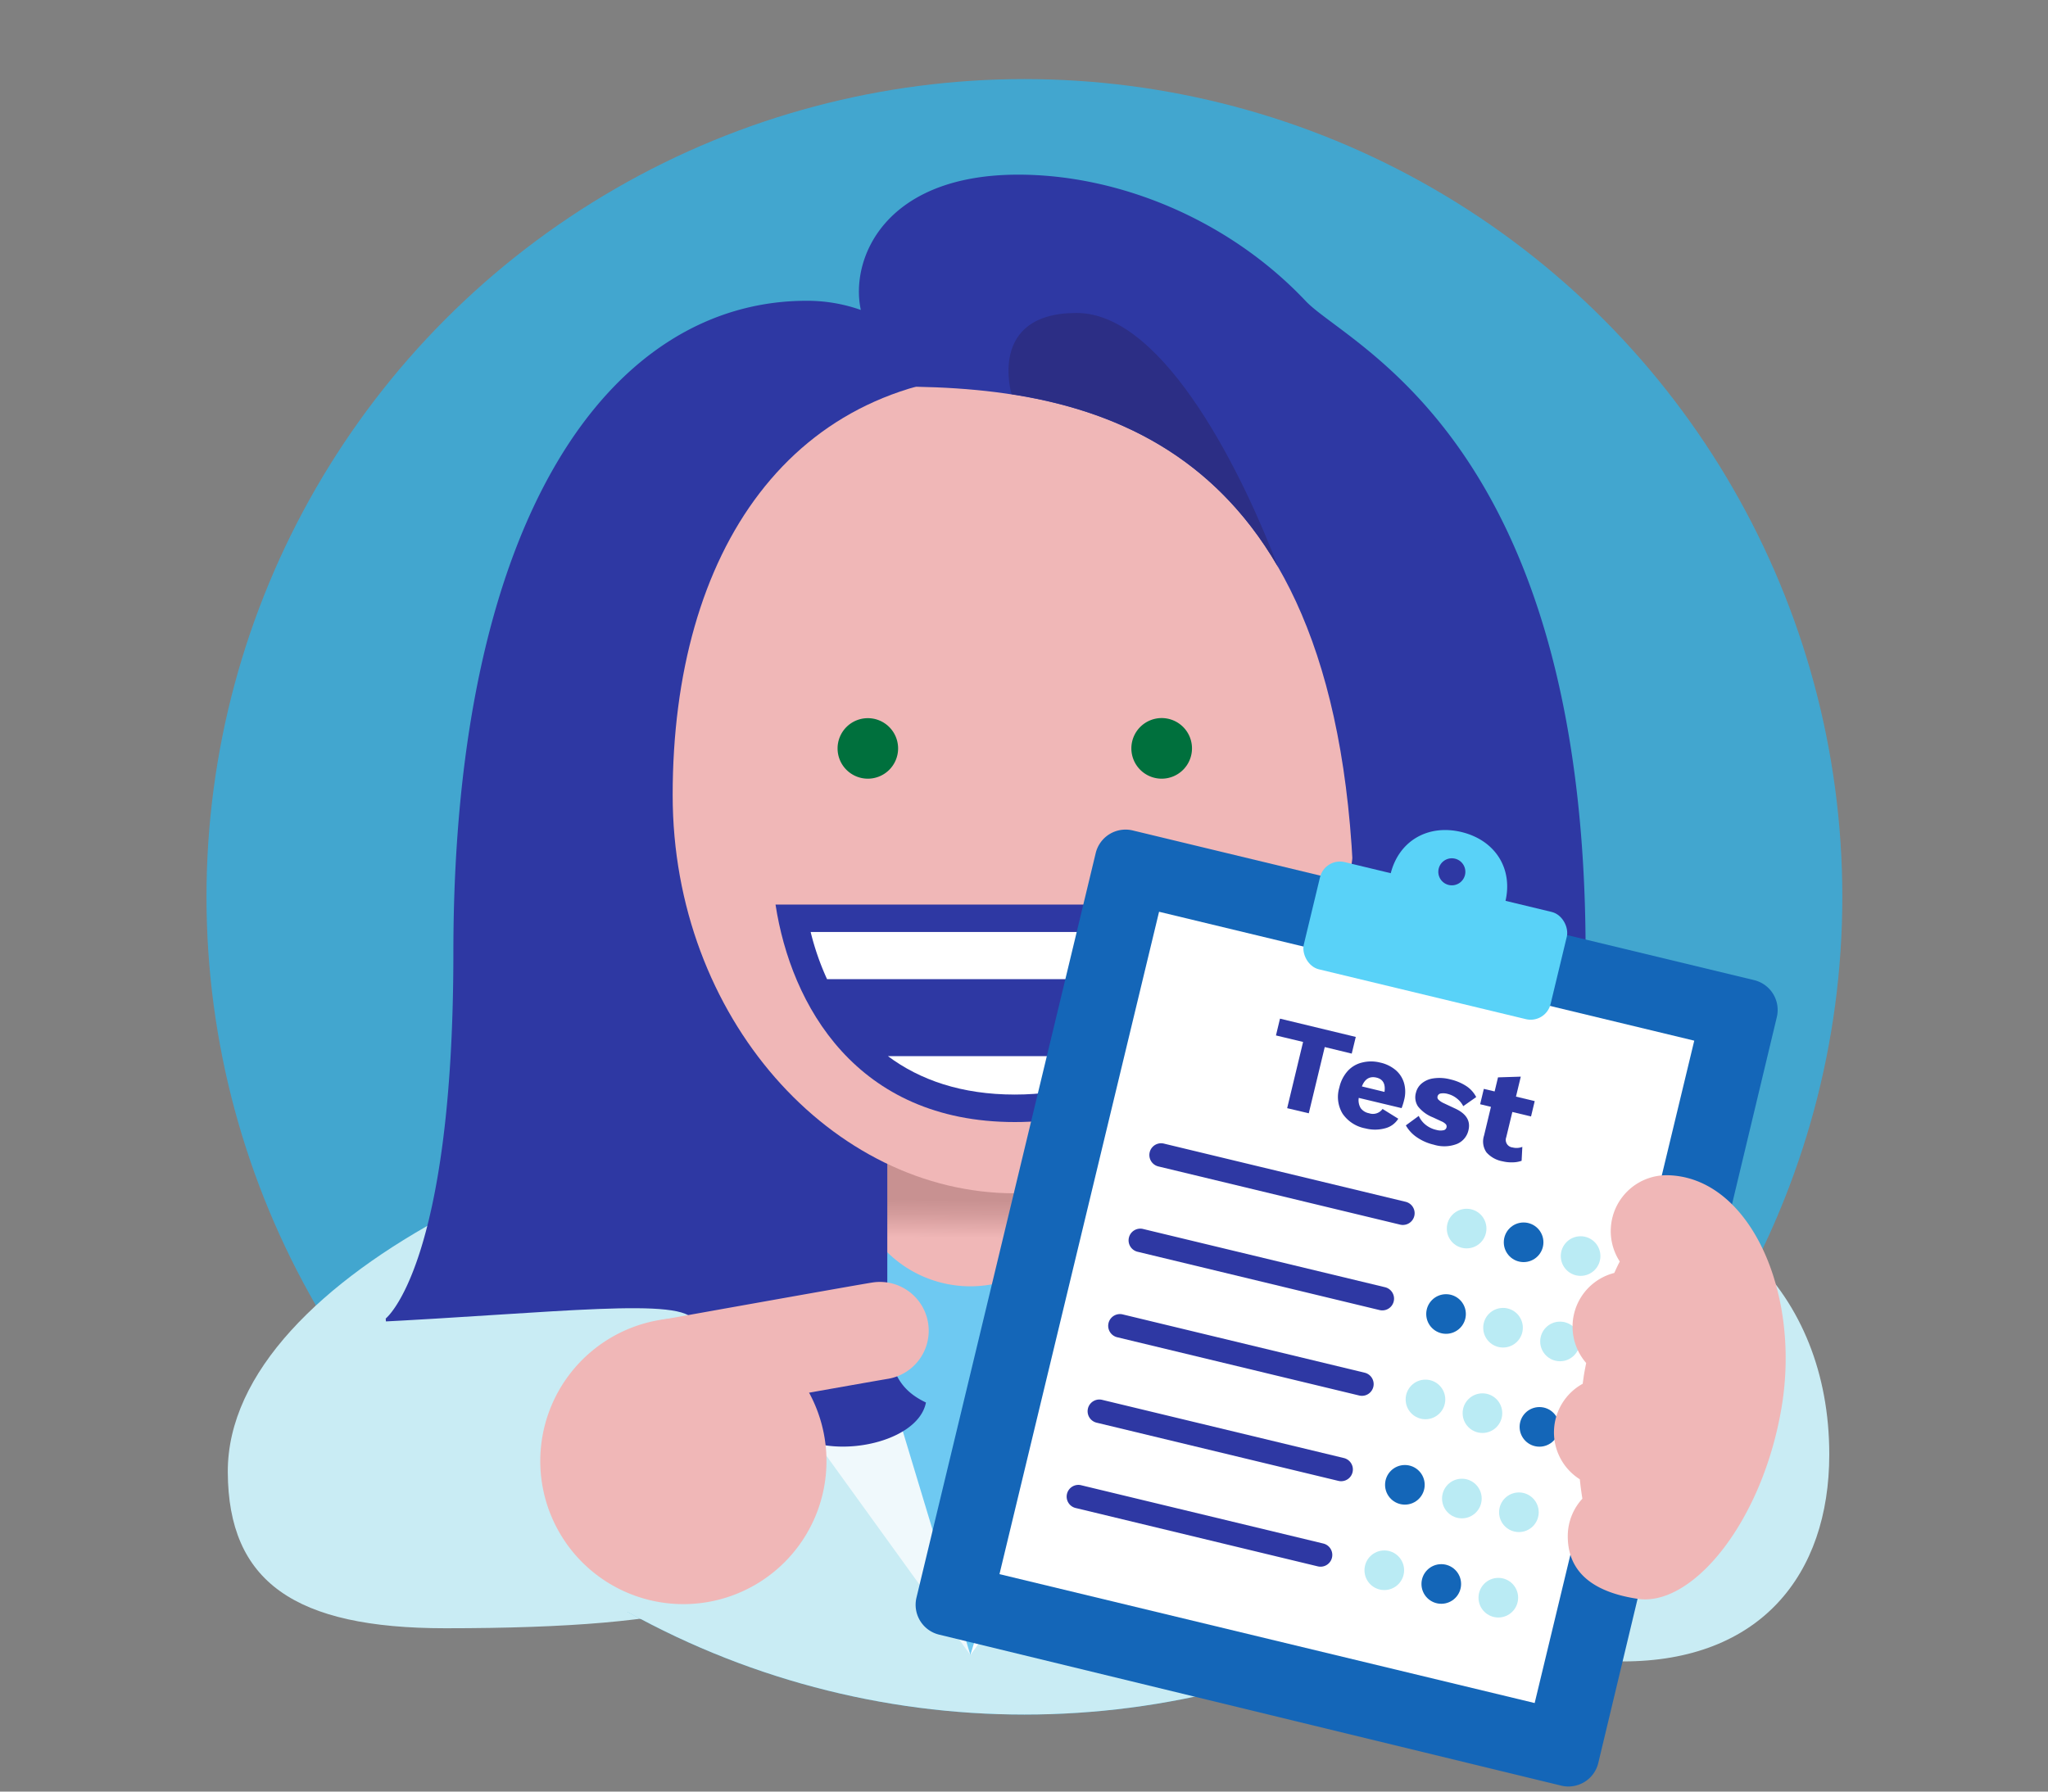 <svg xmlns="http://www.w3.org/2000/svg" xmlns:xlink="http://www.w3.org/1999/xlink" viewBox="0 0 400 350"><rect x="0" y="0" width="400" height="350" fill="#808080" stroke="none"/><defs><clipPath id="clip-path"><circle cx="200.08" cy="175.2" r="159.75" style="fill:#42a6cf"/></clipPath><linearGradient id="linear-gradient" x1="189.4" y1="241.87" x2="189.54" y2="227.61" gradientUnits="userSpaceOnUse"><stop offset="0" stop-color="#f0b7b7"/><stop offset="0.32" stop-color="#d49c9c"/><stop offset="0.52" stop-color="#c89191"/></linearGradient></defs><title>Artboard 10 copy 13</title><g id="Layer_4" data-name="Layer 4"><path d="M357.28,284.14c0,23.57-13.56,40.43-40.28,40.43-49.69,0-66.06-17.85-66.06-44.59s24.22-48.4,54.09-48.4S357.28,252.14,357.28,284.14Z" style="fill:#c9ecf4"/><path d="M168.05,214.6c-49.09,1.73-123.74,33.93-123.56,73,.1,21.38,13,30.49,42.51,30.49,48.82,0,65.64-5.78,65.64-18C152.64,300,180.11,231.68,168.05,214.6Z" style="fill:#c9ecf4"/><circle cx="200.08" cy="175.2" r="159.75" style="fill:#42a6cf"/><g style="clip-path:url(#clip-path)"><path d="M168.05,214.6c-49.09,1.73-123.74,33.93-123.56,73,.1,21.38,13,30.49,42.51,30.49,48.82,0,65.64-5.78,65.64-18C152.64,300,180.11,231.68,168.05,214.6Z" style="fill:#c9ecf4"/><path d="M202.7,200.49h-6.79c-58.15,2.28-103.2,62.76-103.2,137H307.45c0-74.28-46.59-134.76-104.75-137" style="fill:#c9ecf4"/><polygon points="189.53 323.32 230.01 220.17 149.04 220.17 189.53 323.32" style="fill:#6ec9f2"/><polygon points="137.05 235.21 149.57 247.7 141.3 256.56 189.53 323.32 155.38 210.24 137.05 235.21" style="fill:#f0f9fc"/><polygon points="242 235.21 229.49 247.7 237.75 256.56 189.53 323.32 223.68 210.24 242 235.21" style="fill:#fff"/><path d="M212.63,228.66a23.11,23.11,0,0,1-46.21,0c0-12.77,10.35-5.67,23.11-5.67S212.63,215.89,212.63,228.66Z" style="fill:url(#linear-gradient)"/><path d="M261,294.26l-31.17.06,0,17.39c0,8.61,7,11.88,15.61,11.86s15.58-3.31,15.57-11.92Z" style="fill:#fff"/><path d="M322.91,257.58s-13.22-7.44-13.22-71.44C309.69,86,263.27,67.59,255,58.79c-15.07-15.95-36.53-24.67-56.11-24.67-26.26,0-32.9,16.58-30.76,26.43a31.47,31.47,0,0,0-10.58-1.79c-37.93,0-69,41.56-69,127.38,0,61.11-13.21,71.44-13.21,71.44s.11,14,19.86,16.74c5.92,5.67,17.44,9.6,32.4,9.6,10.25,0,19.52-1.84,26.25-4.82,6.7,6.57,25.35,3.36,27-5.11-5.48-2.62-7.55-6.67-7.55-16.43V206.61H223.9c0,12.68.45,44.56.45,53.21,0,6.26-4.94,7.25-7.4,6.14-1.28,8.16,7,17.22,25.1,12.53,6.81,3.34,16.63,5.43,27.55,5.43,15.09,0,26.7-4,32.55-9.75C321,271.1,322.91,257.58,322.91,257.58Z" style="fill:#2e38a3"/><path d="M265,155.33c0,43.48-31.13,77.79-66.81,77.79s-66.81-34.31-66.81-77.79c0-47.53,23-82.35,66.81-82.35S265,107.8,265,155.33Z" style="fill:#f0b7b7"/><path d="M175.41,146.2a5.91,5.91,0,1,0-5.91,5.92,5.91,5.91,0,0,0,5.91-5.92" style="fill:#00703d"/><path d="M232.81,146.2a5.92,5.92,0,1,0-5.92,5.92,5.92,5.92,0,0,0,5.92-5.92" style="fill:#00703d"/><path d="M151.47,176.71c3,19.61,15.76,42.49,46.73,42.49s43.5-22.88,46.73-42.49Z" style="fill:#2e38a3"/><path d="M161.53,191.28h73.34a51.7,51.7,0,0,0,3.2-9.21H158.33a51.7,51.7,0,0,0,3.2,9.21" style="fill:#fff"/><path d="M173.43,206.33c6.23,4.65,14.38,7.5,24.77,7.5s18.53-2.85,24.77-7.5Z" style="fill:#fff"/><path d="M175.2,75.52c40.51,0,89.34,11.28,89.34,106.55,23-39.38,15.24-80,15.24-80s-40.72-33.51-72.49-35.77C195.8,65.45,175.2,75.52,175.2,75.52Z" style="fill:#2e38a3"/><path d="M249.63,110.79h0c-6.31-16.68-21.85-49.65-39.35-49.65S197.57,77,197.57,77h0C217.45,80.11,236.87,88.73,249.63,110.79Z" style="fill:#2c2e85"/></g><path d="M61.68,255l10.44,3.32c36.28-1.8,61.8-5.06,63.38-.21,2.73,8.36-13.36,58-13.36,58l-47.86-1.76Z" style="fill:#c9ecf4"/><path d="M105.87,289.82a27.95,27.95,0,1,0,23.24-32,27.95,27.95,0,0,0-23.24,32" style="fill:#f0b7b7"/><path d="M129.12,257.86s39.07-7,41.39-7.33a9.53,9.53,0,0,1,3,18.82c-2.32.36-41.4,7.33-41.4,7.33Z" style="fill:#f0b7b7"/><path d="M312.17,344.39a6,6,0,0,1-7.27,4.44L183.47,319.35A6,6,0,0,1,179,312.1l35-145.42a6,6,0,0,1,7.26-4.44l121.33,29.23a6,6,0,0,1,4.44,7.25Z" style="fill:#1466b8"/><path d="M330.91,203.3,299.74,332.7,195.21,307.52l31.17-129.4L330.91,203.3" style="fill:#fff"/><rect x="255.52" y="173.01" width="49.58" height="21.54" rx="4" ry="4" transform="translate(50.84 -60.54) rotate(13.54)" style="fill:#59d2f8"/><path d="M285.43,162.54c-6.53-1.57-12.27,1.72-13.85,8.25l-1.1,4.58,22.42,5.4,1.1-4.58C295.58,169.66,292,164.12,285.43,162.54Zm-2.49,10.34a2.64,2.64,0,1,1,3.19-1.95A2.64,2.64,0,0,1,282.94,172.88Z" style="fill:#59d2f8"/><path d="M273.46,239.24l-47.22-11.37a2.29,2.29,0,1,1,1.08-4.46l47.22,11.37a2.29,2.29,0,1,1-1.08,4.46Z" style="fill:#2e38a3"/><path d="M269.44,255.93l-47.22-11.38a2.29,2.29,0,1,1,1.08-4.45l47.22,11.37a2.29,2.29,0,0,1-1.08,4.46Z" style="fill:#2e38a3"/><path d="M265.42,272.61,218.2,261.24a2.29,2.29,0,0,1,1.08-4.46l47.22,11.38a2.29,2.29,0,1,1-1.08,4.45Z" style="fill:#2e38a3"/><path d="M261.4,289.3l-47.22-11.37a2.29,2.29,0,0,1,1.08-4.46l47.22,11.37a2.29,2.29,0,0,1-1.08,4.46Z" style="fill:#2e38a3"/><path d="M257.38,306l-47.21-11.38a2.29,2.29,0,1,1,1.07-4.45l47.22,11.37a2.29,2.29,0,1,1-1.08,4.46Z" style="fill:#2e38a3"/><circle cx="286.45" cy="240.01" r="3.87" style="fill:#baebf4"/><circle cx="297.58" cy="242.69" r="3.87" style="fill:#1466b8"/><circle cx="308.71" cy="245.38" r="3.87" style="fill:#baebf4"/><circle cx="282.43" cy="256.7" r="3.87" style="fill:#1466b8"/><circle cx="293.56" cy="259.38" r="3.87" style="fill:#baebf4"/><circle cx="304.69" cy="262.06" r="3.87" style="fill:#baebf4"/><circle cx="278.41" cy="273.39" r="3.87" style="fill:#baebf4"/><circle cx="289.54" cy="276.07" r="3.87" style="fill:#baebf4"/><circle cx="300.67" cy="278.75" r="3.87" style="fill:#1466b8"/><circle cx="274.39" cy="290.07" r="3.87" style="fill:#1466b8"/><circle cx="285.52" cy="292.75" r="3.87" style="fill:#baebf4"/><circle cx="296.66" cy="295.43" r="3.87" style="fill:#baebf4"/><circle cx="270.37" cy="306.76" r="3.87" style="fill:#baebf4"/><circle cx="281.5" cy="309.44" r="3.87" style="fill:#1466b8"/><circle cx="292.64" cy="312.12" r="3.87" style="fill:#baebf4"/><path d="M258.74,204.55l-3.12,12.94-4.22-1,3.11-12.94-5.3-1.27L250,199l14.8,3.57-.79,3.26Z" style="fill:#2e38a3"/><path d="M273.75,216.48l-8.37-2a3,3,0,0,0,.38,2,2.6,2.6,0,0,0,1.63,1,2.31,2.31,0,0,0,2.64-.84l3.07,1.91a4.25,4.25,0,0,1-2.65,1.89,7.52,7.52,0,0,1-3.77,0,6.91,6.91,0,0,1-4.44-2.85,6.3,6.3,0,0,1-.65-5.13,7.11,7.11,0,0,1,1.63-3.23,5.55,5.55,0,0,1,2.79-1.65,7.25,7.25,0,0,1,3.55,0,7,7,0,0,1,3.09,1.52,5.25,5.25,0,0,1,1.6,2.57,6.27,6.27,0,0,1,0,3.19A11.46,11.46,0,0,1,273.75,216.48Zm-7.8-4.25,4.46,1.08q.33-2.34-1.56-2.79C267.53,210.2,266.56,210.77,266,212.23Z" style="fill:#2e38a3"/><path d="M276.77,222.2a6.88,6.88,0,0,1-2.19-2.35L277.1,218a4.67,4.67,0,0,0,1.35,1.74,5.1,5.1,0,0,0,2.11,1,2.91,2.91,0,0,0,1.32.07.73.73,0,0,0,.64-.56.69.69,0,0,0-.12-.61,2.53,2.53,0,0,0-.89-.59l-1.63-.76a6.94,6.94,0,0,1-2.94-2.16,3.24,3.24,0,0,1-.39-2.66,3.38,3.38,0,0,1,1.11-1.8,4.53,4.53,0,0,1,2.29-1,8.26,8.26,0,0,1,3.33.2,9.65,9.65,0,0,1,3.15,1.33,5.67,5.67,0,0,1,1.89,2.12l-2.53,1.78a4.45,4.45,0,0,0-1.25-1.51,4.63,4.63,0,0,0-1.76-.88,3.2,3.2,0,0,0-1.4-.09.76.76,0,0,0-.61.57.66.66,0,0,0,.18.64,3.55,3.55,0,0,0,1,.67l2.13,1q3.4,1.52,2.73,4.29a3.79,3.79,0,0,1-2.23,2.68,6.89,6.89,0,0,1-4.55.15A9.62,9.62,0,0,1,276.77,222.2Z" style="fill:#2e38a3"/><path d="M297.19,226.77a5.3,5.3,0,0,1-1.72.3,7.14,7.14,0,0,1-2-.2,5.47,5.47,0,0,1-3.14-1.74,3.71,3.71,0,0,1-.48-3.28l1.35-5.62-2.11-.51.72-3,2.11.5.66-2.75,4.45-.14-.94,3.9,3.66.88-.72,3-3.65-.88-1.19,4.93a1.48,1.48,0,0,0,1.22,2,3.12,3.12,0,0,0,1.92-.11Z" style="fill:#2e38a3"/><path d="M309.39,268.44c-.1.64-.18,1.26-.27,1.89a10.84,10.84,0,0,0-.56,18.66c.13,1.31.3,2.56.5,3.79a10.78,10.78,0,0,0-2.85,7c-.14,6,3.25,11,13.63,12.56,10.68,1.62,24.39-15,28.14-37.5s-6.31-44.88-22.22-45.25a10.91,10.91,0,0,0-9.4,16.85c-.37.72-.73,1.47-1.07,2.24a10.82,10.82,0,0,0-5.49,17.59C309.66,267,309.51,267.72,309.39,268.44Z" style="fill:#f0b7b7"/></g></svg>